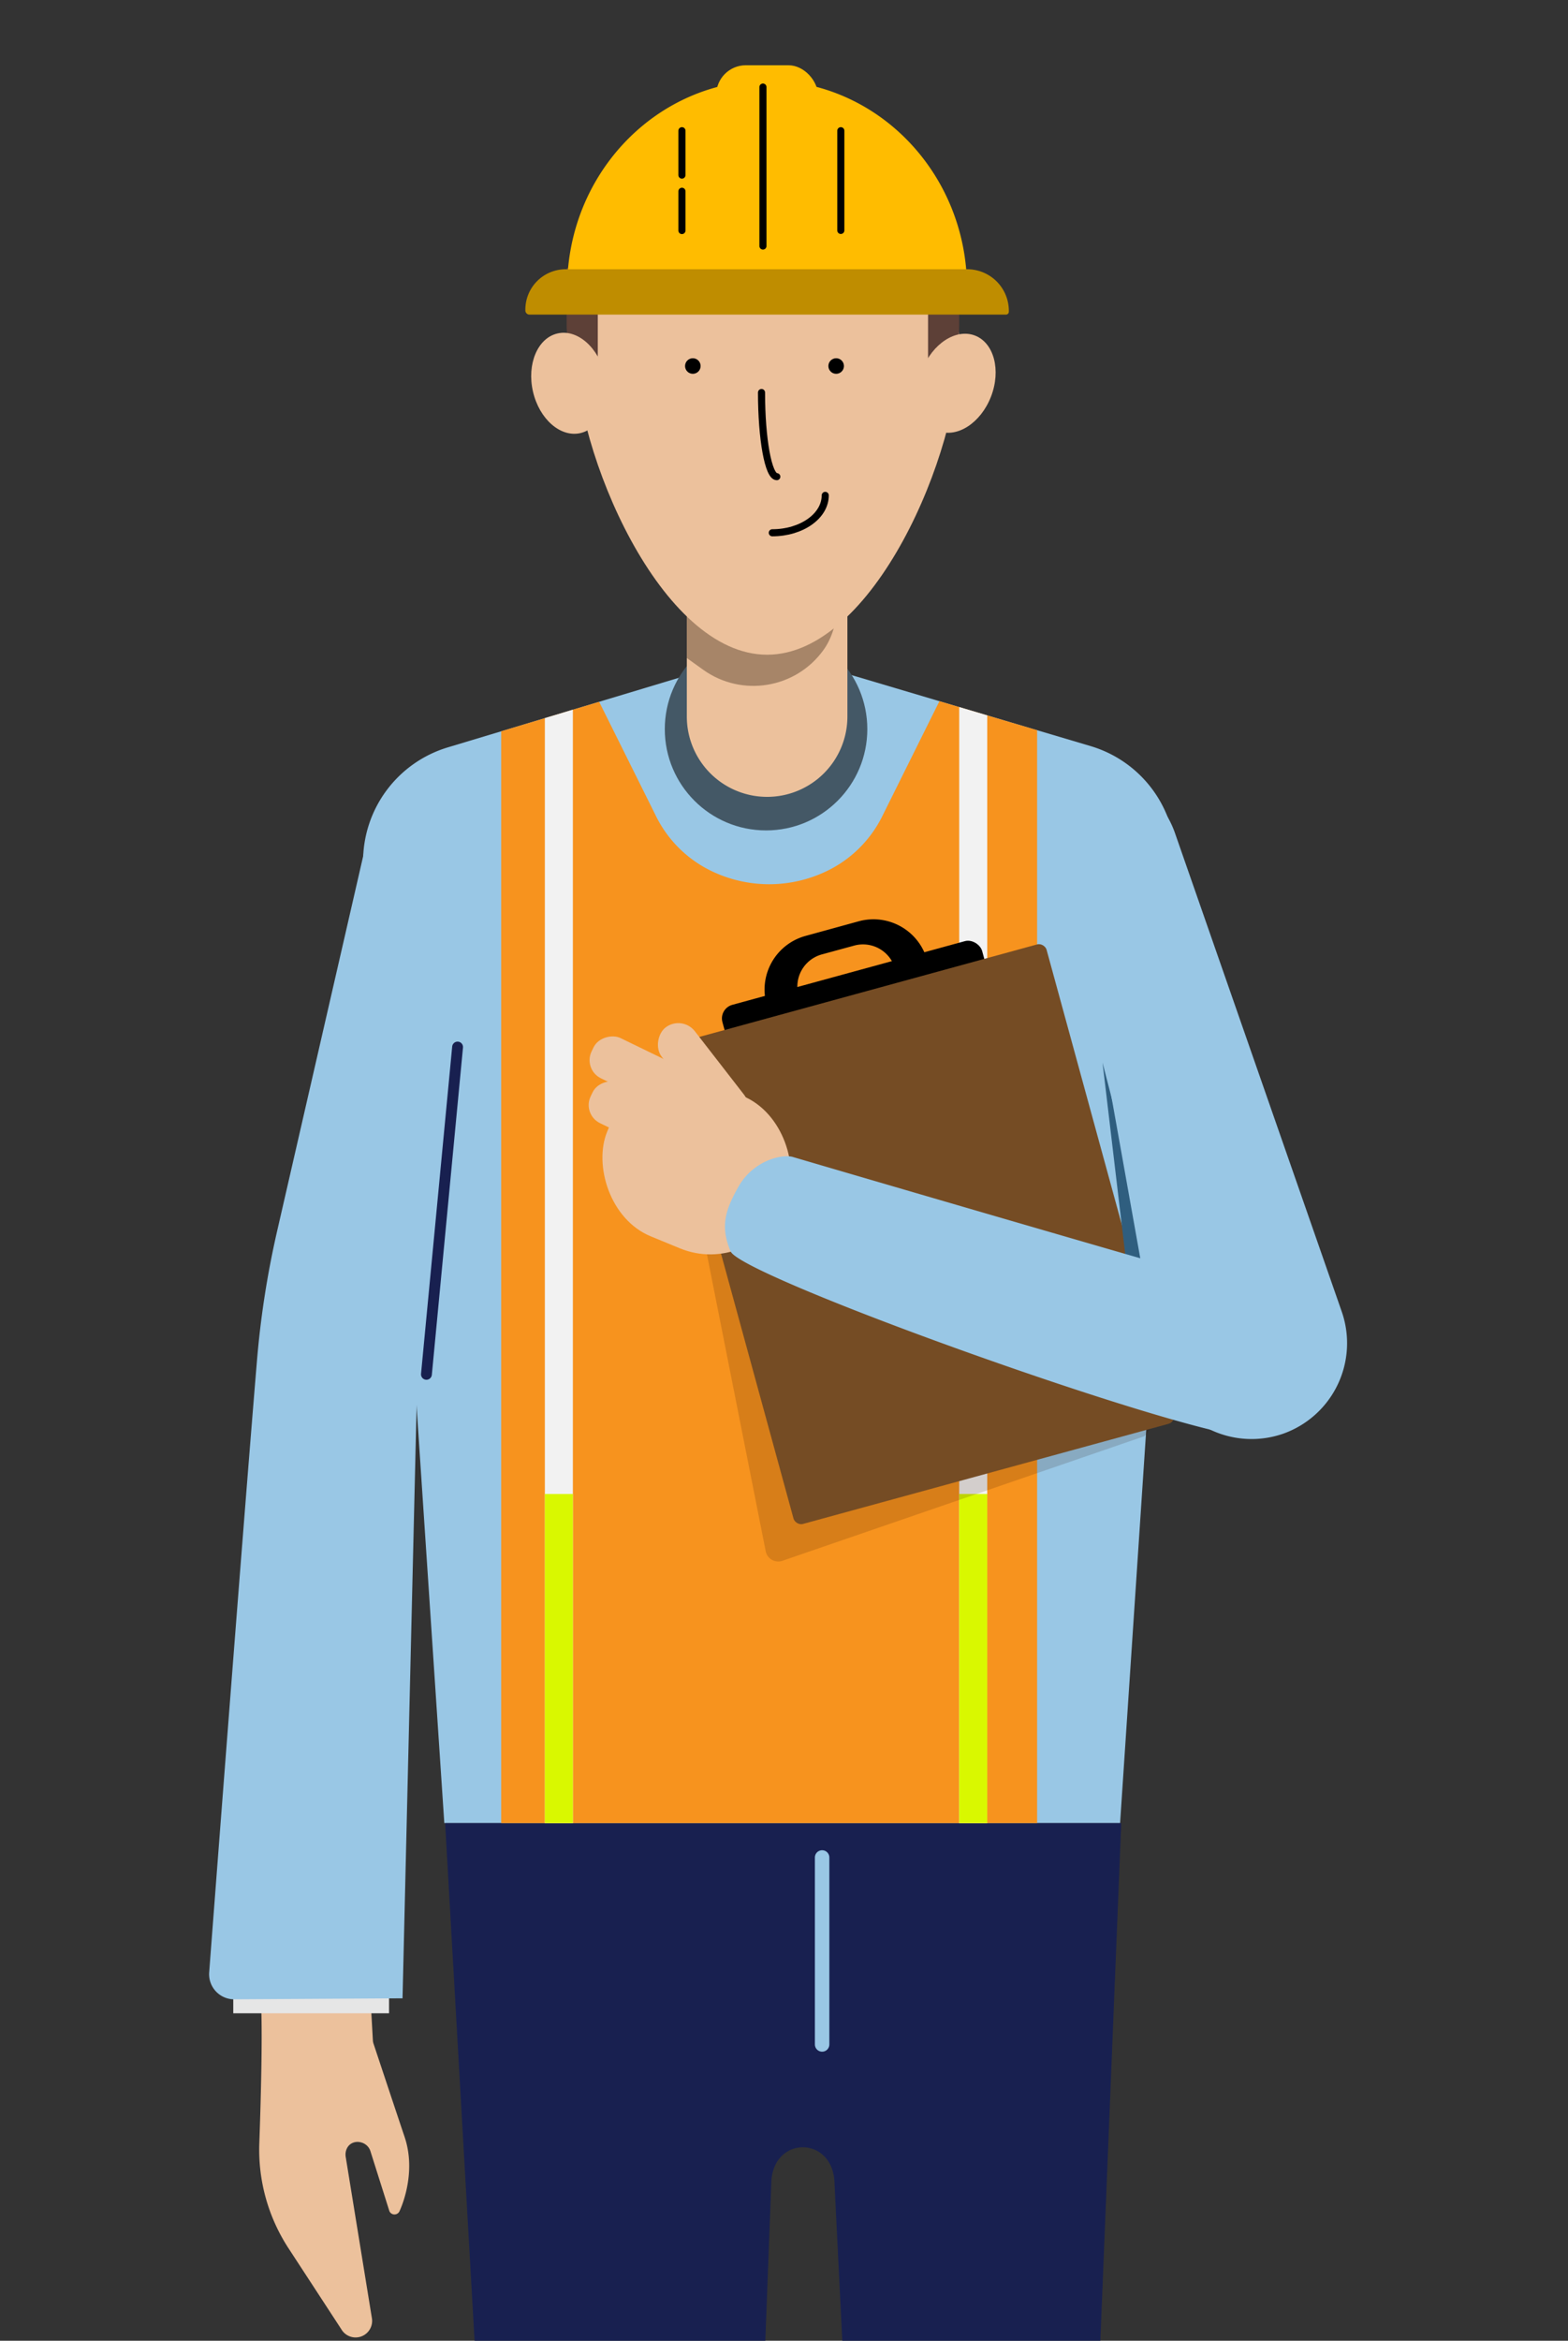<svg xmlns="http://www.w3.org/2000/svg" xmlns:xlink="http://www.w3.org/1999/xlink" viewBox="0 0 638.8 953.24"><rect x="0" y="0" width="638.8" height="953.24" fill="#333333" stroke="none"/><defs><style>.cls-1,.cls-10,.cls-18,.cls-19{fill:none;}.cls-2{clip-path:url(#clip-path);}.cls-3{fill:#99c7e5;}.cls-4{fill:#ecc19c;}.cls-5{fill:#e6e6e6;}.cls-6{fill:#445866;}.cls-7{fill:#182050;}.cls-8{clip-path:url(#clip-path-2);}.cls-9{fill:#a78568;}.cls-10{stroke:#000;stroke-width:2.89px;}.cls-10,.cls-18,.cls-19{stroke-linecap:round;}.cls-10,.cls-18{stroke-miterlimit:10;}.cls-11{clip-path:url(#clip-path-3);}.cls-12{fill:#f7931e;}.cls-13{fill:#f2f2f2;}.cls-14{fill:#d9f800;}.cls-15{fill:#2c1006;opacity:0.16;}.cls-16{fill:#754c24;}.cls-17{fill:#2f5e7f;}.cls-18{stroke:#99c7e5;stroke-width:5.89px;}.cls-19{stroke:#182050;stroke-linejoin:round;stroke-width:4.42px;}.cls-20{fill:#5d4037;}.cls-21{fill:#ffbc00;}.cls-22{fill:#bf8d00;}</style><clipPath id="clip-path"><rect class="cls-1" width="638.8" height="953.24"/></clipPath><clipPath id="clip-path-2"><path class="cls-1" d="M294.89,225h35.26a15.08,15.08,0,0,1,15.08,15.08V302a32.71,32.71,0,0,1-32.71,32.71h0A32.71,32.71,0,0,1,279.81,302V240.08A15.08,15.08,0,0,1,294.89,225Z"/></clipPath><clipPath id="clip-path-3"><path class="cls-1" d="M479.12,399h0l.1-1.54h-.1L479,350.22a48.49,48.49,0,0,0-34.69-46.38L349,275.54a124.48,124.48,0,0,0-71.34.15l-95.23,28.67a48.49,48.49,0,0,0-34.51,46.52l.1,51.18a15.71,15.71,0,0,0,11.22,15h0a.16.16,0,0,1,.12.14L181,742.3a.17.17,0,0,0,.17.16h275a.16.16,0,0,0,.16-.16l22.43-337.22v0a15.29,15.29,0,0,0,.41-3.53Z"/></clipPath></defs><title>IECS_illustrated_assets</title><g id="Layer_2" data-name="Layer 2"><g class="cls-2"><path class="cls-3" d="M479.12,399h0l.1-1.54h-.1L479,350.22a48.49,48.49,0,0,0-34.69-46.38L349,275.54a124.48,124.48,0,0,0-71.34.15l-95.23,28.67a48.49,48.49,0,0,0-34.51,46.52l11.32,66.19a.16.16,0,0,1,.12.14L181,742.3a.17.17,0,0,0,.17.16h275a.16.16,0,0,0,.16-.16l22.43-337.22v0a15.29,15.29,0,0,0,.41-3.53Z"/><path class="cls-4" d="M106.11,811.46c1,12,.27,40.8-.47,61.45a73.4,73.4,0,0,0,12,42.83L139,948.47a6.74,6.74,0,0,0,10.63,1.46h0a6.77,6.77,0,0,0,1.93-5.57l-10.73-66.05a5.83,5.83,0,0,1,.49-3.37c2-4.13,8.21-3.25,9.59,1.1l7.73,24.43a2.26,2.26,0,0,0,4.13,0c2.2-4.84,6.37-17.45,2.07-30.21-2.8-8.3-11.21-33.61-12.67-38a4.82,4.82,0,0,1-.26-1.36l-1.13-20.2a5.3,5.3,0,0,0-5.3-5l-34.13.11A5.26,5.26,0,0,0,106.11,811.46Z"/><rect class="cls-5" x="95.03" y="805.93" width="63.47" height="13.96"/><circle class="cls-6" cx="312.09" cy="296.93" r="41.25"/><path class="cls-3" d="M151,335.38,112.91,501.3a374.91,374.91,0,0,0-8.23,52.9c-6.07,72.78-19.46,249-19.46,249a10.22,10.22,0,0,0,10.26,11l68.51-.41L169.93,564c-.18-16.75,1.08-30.8,6.3-46.72L260.5,341.63,196.62,315.1A34.4,34.4,0,0,0,151,335.38Z"/><path class="cls-4" d="M294.89,214.84h35.26a15.08,15.08,0,0,1,15.08,15.08V291.8a32.71,32.71,0,0,1-32.71,32.71h0a32.71,32.71,0,0,1-32.71-32.71V229.92a15.08,15.08,0,0,1,15.08-15.08Z"/><path class="cls-7" d="M428.86,1434.24H367L340,889.7c0-20.31-25.8-20.31-25.8-.13l-20.63,544.67H220.7L181.35,742.46H456.79Z"/><g class="cls-8"><rect class="cls-9" x="119.98" y="160.18" width="237.81" height="70.36" rx="35.18" ry="35.18" transform="translate(158.59 -102.61) rotate(35.64)"/></g><path class="cls-4" d="M390.9,141.06c0,43.29-35.09,125.57-78.38,125.57s-78.39-82.28-78.39-125.57,35.1-83.46,78.39-83.46S390.9,97.77,390.9,141.06Z"/><path class="cls-10" d="M310.24,159.85c0,18.94,2.79,34.27,6.23,34.27"/><path class="cls-10" d="M336.2,201.74c0,8.42-9.65,15.23-21.57,15.23"/><circle cx="282.26" cy="149.06" r="3.17"/><circle cx="340.65" cy="149.06" r="3.17"/><g class="cls-11"><path class="cls-12" d="M383.17,284.64,359.63,332a48.85,48.85,0,0,1-22.52,22.6,54.14,54.14,0,0,1-47.51,0A48.85,48.85,0,0,1,267.08,332l-23.54-47.32-39.35-16.9v479.8H422.52V267.74Z"/><rect class="cls-13" x="221.97" y="274.09" width="11.42" height="468.38"/><rect class="cls-14" x="221.97" y="608.41" width="11.42" height="134.06"/><rect class="cls-13" x="390.78" y="274.09" width="11.42" height="468.38"/><rect class="cls-14" x="390.78" y="608.41" width="11.42" height="134.06"/></g><path class="cls-15" d="M465.67,585.07l-147.2,50.64A5.24,5.24,0,0,1,312,632L272.29,431.44a5.26,5.26,0,0,1,4.28-6.36l134.62-20a5.22,5.22,0,0,1,6,3.7L472,571.11C472.77,573.86,468.5,584.3,465.67,585.07Z"/><path d="M349.93,375.16l-21.82,6a22.67,22.67,0,0,0-15.84,27.78h0a22.69,22.69,0,0,0,27.79,15.85l21.81-6A22.7,22.7,0,0,0,377.72,391h0A22.7,22.7,0,0,0,349.93,375.16Zm5.19,36.1L342,414.85a13.57,13.57,0,0,1-7.17-26.18L348,385.08a13.57,13.57,0,1,1,7.17,26.18Z"/><rect x="293.84" y="395.85" width="109.7" height="22.62" rx="5.74" ry="5.74" transform="translate(-95.13 106.51) rotate(-15.31)"/><rect class="cls-16" x="294.52" y="401.39" width="160.6" height="202.44" rx="3.1" ry="3.1" transform="translate(-119.4 116.8) rotate(-15.31)"/><rect class="cls-4" x="244.76" y="441.32" width="78.12" height="67.13" rx="32.64" ry="32.64" transform="translate(202.1 -72.28) rotate(22.37)"/><rect class="cls-4" x="257.2" y="411.79" width="18.22" height="55.34" rx="8.2" ry="8.2" transform="translate(-245.32 487.21) rotate(-64.12)"/><rect class="cls-4" x="256.83" y="430.07" width="18.22" height="55.34" rx="8.2" ry="8.2" transform="translate(-261.97 497.17) rotate(-64.12)"/><polygon class="cls-17" points="460.6 529.22 449.17 432.75 469.48 511.45 460.6 529.22"/><path class="cls-3" d="M539.92,566.43a25.64,25.64,0,0,0-15.63-36.9c-61.3-17.29-200.84-58.22-201-58.28-4.07-1.46-16.29,1-22.53,12.15-5.17,9.27-7.48,15.9-3.11,26.21,4,9.52,154.57,64.1,202.09,74.14,16.08,3.39,32.41-3.19,40-17Z"/><line class="cls-18" x1="334.93" y1="756.43" x2="334.93" y2="832.58"/><rect class="cls-4" x="261.51" y="429.61" width="49.79" height="17.03" rx="8.52" ry="8.52" transform="translate(457.03 -56.72) rotate(52.2)"/><line class="cls-19" x1="173.73" y1="559.68" x2="186.42" y2="426.4"/><path class="cls-20" d="M378.09,109.08v36.36c0,3.43,1.4,6.23,3.11,6.23h0c5.27,0,9.58-8.63,9.58-19.17V109.08Z"/><path class="cls-20" d="M243.54,109.08v36.36c0,3.43-1.4,6.23-3.11,6.23h0c-5.27,0-9.58-8.63-9.58-19.17V109.08Z"/><path class="cls-21" d="M393.3,128a88.2,88.2,0,0,0,.66-10.6c0-46.74-36.47-84.62-81.45-84.62s-81.45,37.88-81.45,84.62a88.2,88.2,0,0,0,.66,10.6Z"/><path class="cls-22" d="M230.46,109.65H394A16.95,16.95,0,0,1,411,126.6v.35a1.17,1.17,0,0,1-1.17,1.17H215.72a1.69,1.69,0,0,1-1.69-1.69v-.35A16.43,16.43,0,0,1,230.46,109.65Z"/><rect class="cls-21" x="291.78" y="26.57" width="41.46" height="24.62" rx="12.08" ry="12.08"/><path class="cls-10" d="M277.82,53.23V71.31"/><path class="cls-10" d="M310.82,35.46v64.73"/><path class="cls-10" d="M277.82,77.89v16"/><line class="cls-10" x1="342.55" y1="53.23" x2="342.55" y2="93.84"/><ellipse class="cls-4" cx="231.79" cy="156.08" rx="15.04" ry="20.82" transform="translate(-29.05 55.83) rotate(-12.93)"/><ellipse class="cls-4" cx="389.71" cy="156.08" rx="20.82" ry="15.04" transform="translate(103.64 463.32) rotate(-68.87)"/><path class="cls-3" d="M522.67,583.89h0a39.11,39.11,0,0,1-49.66-24S429.32,314.54,429,315.19h0a39.12,39.12,0,0,1,49.66,24l68,195.06A39.11,39.11,0,0,1,522.67,583.89Z"/></g></g></svg>